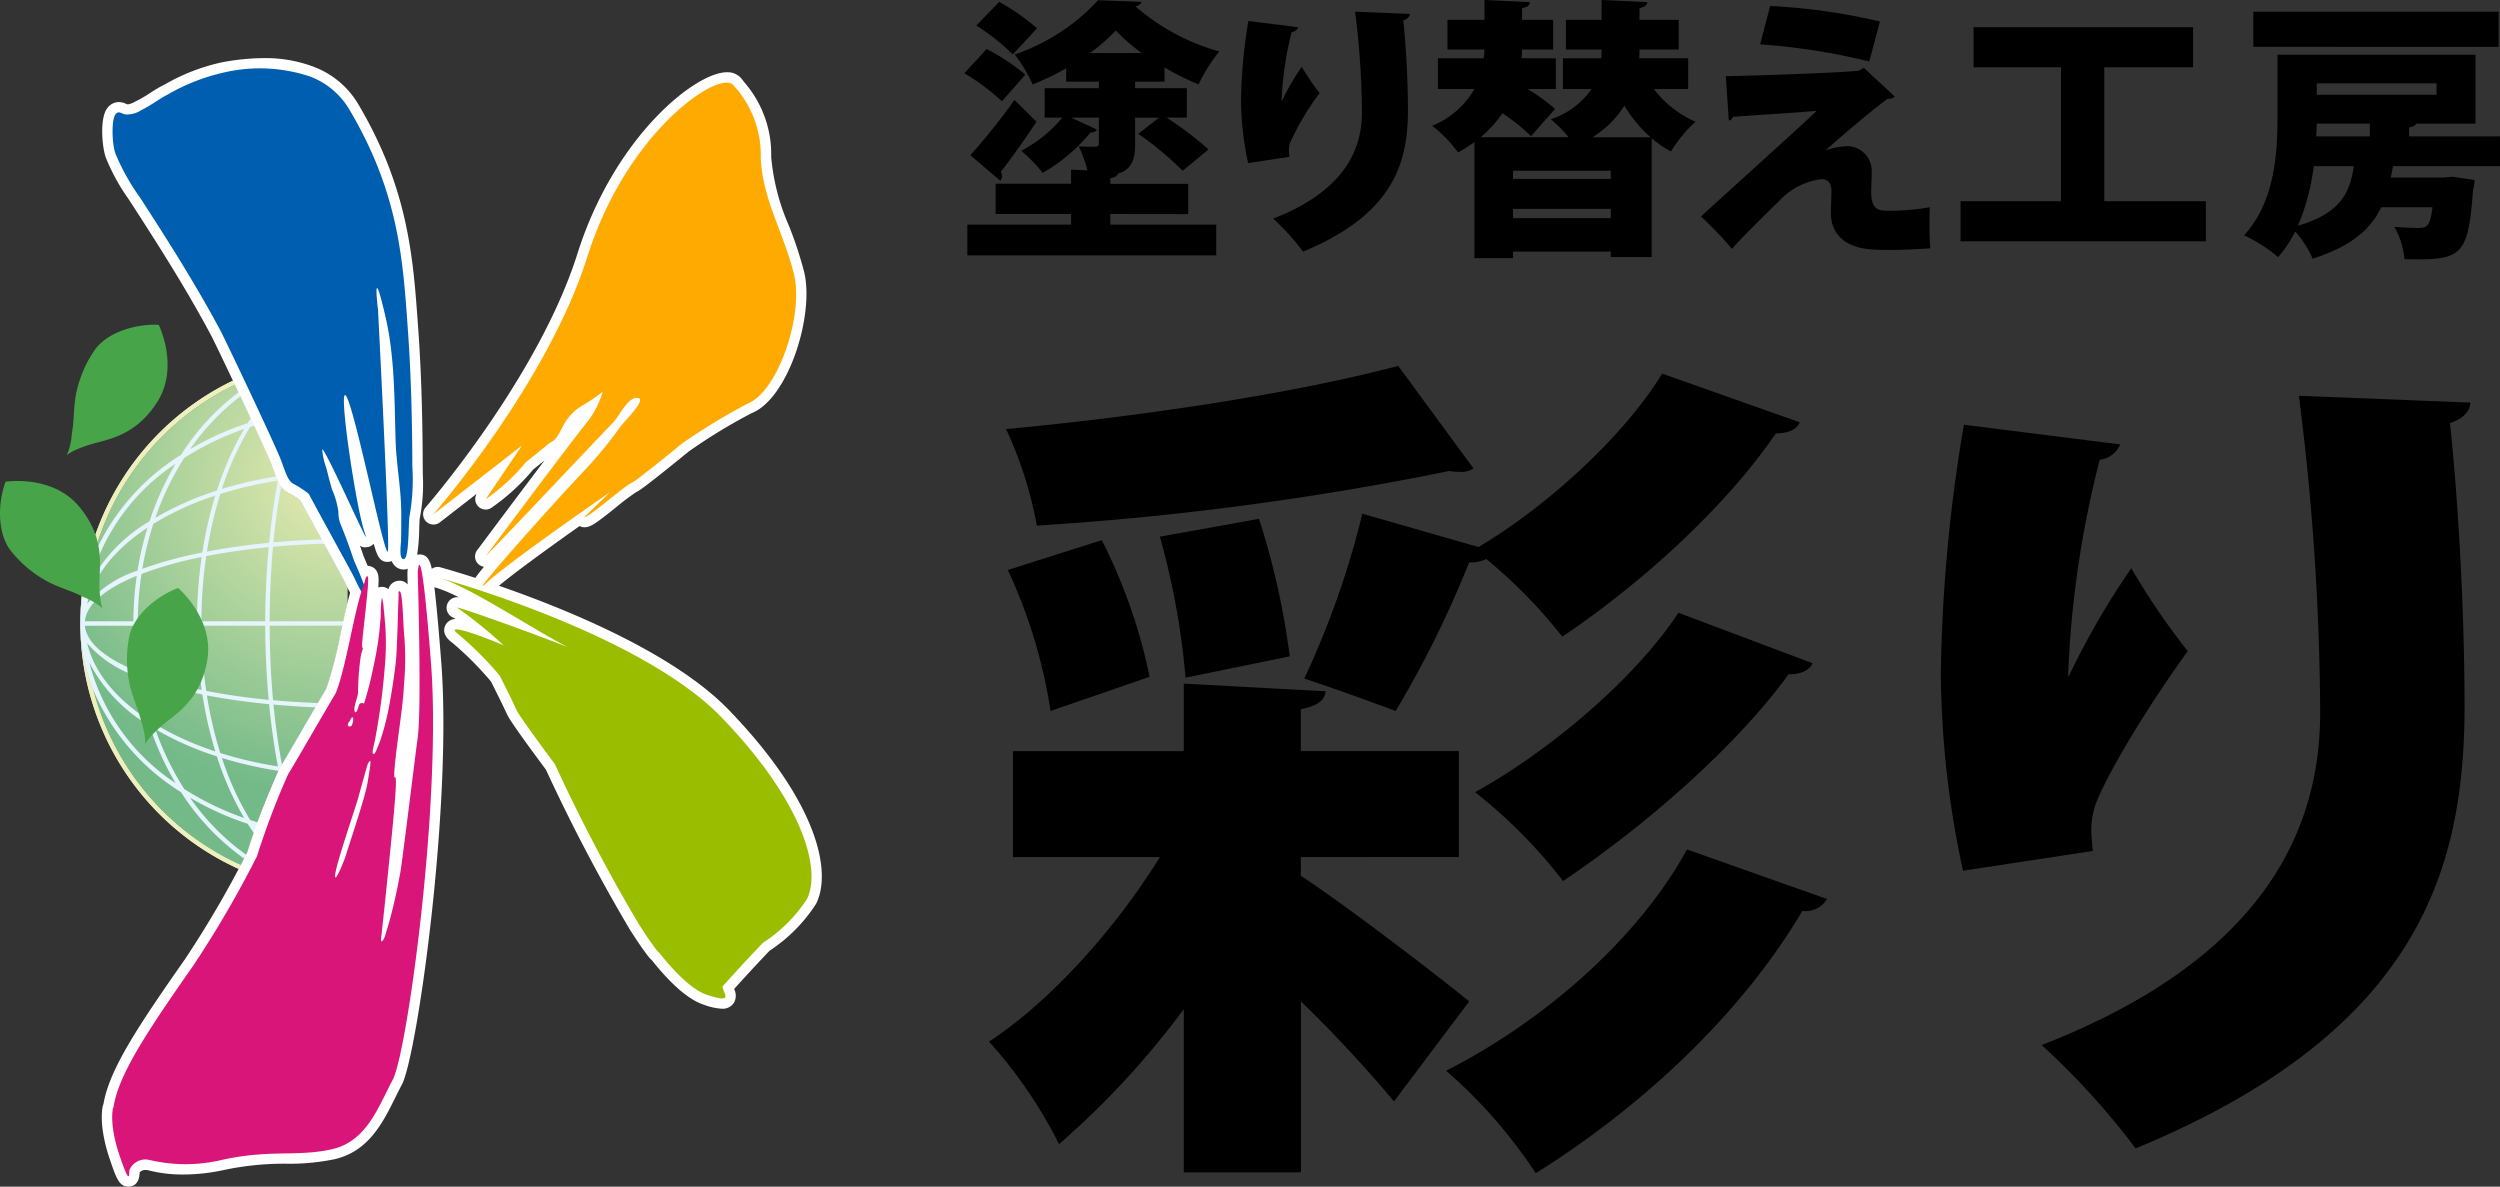 <svg xmlns="http://www.w3.org/2000/svg" xmlns:xlink="http://www.w3.org/1999/xlink" width="222.928" height="105.818" viewBox="0 0 222.928 105.818"><rect x="0" y="0" width="222.928" height="105.818" fill="#333333" stroke="none"/><defs><radialGradient id="a" cx="0.74" cy="0.198" r="0.652" gradientTransform="translate(-0.399) scale(1.798 1)" gradientUnits="objectBoundingBox"><stop offset="0" stop-color="#e6ebaf"/><stop offset="1" stop-color="#74ba89"/></radialGradient></defs><g transform="translate(-427 -13403)"><g transform="translate(427 13408.186)"><g transform="translate(0 0)"><g transform="translate(7.161 28.747)"><path d="M157.17,546.752c-.074-.156-.137-.293-.19-.387l-.169-.309q-.367-.673-.736-1.345c-.289-.528-.576-1.055-.866-1.584l-.21-.386c-.293-.538-.588-1.074-.879-1.61l-.393-.719-.295-.546q-.152-.283-.306-.566a6.842,6.842,0,0,0-.955-.622,1.914,1.914,0,0,1-.8-.676,3.355,3.355,0,0,1-.287-.5l-.006-.016c-.051-.11-.1-.229-.153-.355-.1-.242-.194-.51-.3-.813l-.086-.236c-.156-.429-.783-1.813-1.558-3.481l-.123-.267-.043-.09-.142-.306c-.3-.638-.609-1.3-.919-1.959l-.167-.356-.329-.693a23.693,23.693,0,0,0-12.677,15.482,16.423,16.423,0,0,0-.562,1.733,15.286,15.286,0,0,0,0,8.192,16.129,16.129,0,0,0,.563,1.734,23.682,23.682,0,0,0,13.189,15.714l.3-.575c.06-.116.12-.227.182-.345l.126-.237c.086-.26.3-.891.568-1.677l.15-.432c.02-.057.039-.113.06-.17.041-.123.086-.245.129-.37a41.756,41.756,0,0,1,1.83-4.6l.031-.053c.026-.046.054-.1.077-.136s.067-.107.109-.173.07-.116.11-.182c.38-.63,1.062-1.8,1.834-3.13.373-.643.768-1.32,1.158-1.987l.224-.386c.263-.448.522-.889.769-1.307a37.75,37.75,0,0,0,1.274-4.955c.047-.214.093-.423.139-.633.029-.133.059-.266.087-.4.122-.553.242-1.075.362-1.561v-1.493C157.249,546.908,157.21,546.839,157.17,546.752Z" transform="translate(-133.456 -528.576)" fill="url(#a)"/><path d="M147.254,529.034c-.056-.117-.111-.234-.166-.352a24.061,24.061,0,0,0-13.632,21.663,15.816,15.816,0,0,1,1.121-5.829A23.692,23.692,0,0,1,147.254,529.034Z" transform="translate(-133.456 -528.682)" fill="#edefbc"/><path d="M134.578,549.664a15.79,15.79,0,0,1-1.122-5.83,24.059,24.059,0,0,0,14.128,21.888c.06-.112.122-.232.183-.344A23.682,23.682,0,0,1,134.578,549.664Z" transform="translate(-133.456 -522.171)" fill="#edefbc"/><path d="M147.254,529.034c-.056-.117-.111-.234-.166-.352a24.061,24.061,0,0,0-13.632,21.663,15.816,15.816,0,0,1,1.121-5.829A23.692,23.692,0,0,1,147.254,529.034Z" transform="translate(-133.456 -528.682)" fill="#edefbc"/><path d="M134.578,549.664a15.79,15.79,0,0,1-1.122-5.83,24.059,24.059,0,0,0,14.128,21.888c.06-.112.122-.232.183-.344A23.682,23.682,0,0,1,134.578,549.664Z" transform="translate(-133.456 -522.171)" fill="#edefbc"/><path d="M156.927,549.835h-6.587c.007-2.309.113-4.539.3-6.645,1.467-.134,2.992-.226,4.564-.272l-.21-.386c-1.454.047-2.9.137-4.316.267.172-1.768.4-3.447.689-5.007a3.355,3.355,0,0,1-.287-.5l-.006-.016c-.051-.11-.1-.229-.153-.355a35.975,35.975,0,0,0-4.841,1.114,26.159,26.159,0,0,1,2.521-5.527l.372-.117-.123-.267-.043-.09-.142-.306c-.1.146-.2.292-.292.443a26.125,26.125,0,0,0-5.133,2.323,20.764,20.764,0,0,1,4.5-4.725l-.167-.356a21.484,21.484,0,0,0-5.137,5.579,19.88,19.88,0,0,0-7.869,9.21,15.71,15.71,0,0,0,0,11.659,19.872,19.872,0,0,0,7.868,9.211A21.321,21.321,0,0,0,148.07,571c.06-.116.12-.227.182-.345a20.567,20.567,0,0,1-5.007-5.087,26.04,26.04,0,0,0,5.133,2.323c.184.293.375.575.568.849l.15-.432c.02-.057.039-.113.06-.17.041-.123.086-.245.129-.37-.227-.067-.453-.14-.679-.213a26.17,26.17,0,0,1-2.521-5.529,36.064,36.064,0,0,0,5.03,1.145l.031-.053c.026-.046.054-.1.077-.136s.067-.107.109-.173.07-.116.11-.182c-.317-1.66-.575-3.458-.759-5.366,1.232.114,2.488.2,3.751.249l.224-.386c-1.377-.05-2.719-.134-4.013-.252-.192-2.106-.3-4.336-.3-6.644h6.5C156.869,550.1,156.9,549.965,156.927,549.835Zm-6.981,0h-5.692a41.189,41.189,0,0,1,.43-5.809c1.717-.336,3.584-.606,5.57-.8C150.056,545.385,149.952,547.616,149.946,549.835Zm-11.365,0a29.555,29.555,0,0,1,.332-4.22,34.212,34.212,0,0,1,5.363-1.51,41.5,41.5,0,0,0-.417,5.73Zm-.09,4.449c-2.792-1.138-4.485-2.536-4.624-4.053h4.319A29.659,29.659,0,0,0,138.491,554.284Zm-.306-4.449h-4.318c.136-1.517,1.83-2.917,4.624-4.056A29.911,29.911,0,0,0,138.185,549.835Zm.8-4.674a27.992,27.992,0,0,1,.982-4.01,26.062,26.062,0,0,1,5.527-2.522,36.133,36.133,0,0,0-1.152,5.072A36.014,36.014,0,0,0,138.982,545.161Zm-.425.16a9.915,9.915,0,0,0-4.491,2.948c.61-2.568,2.533-4.9,5.383-6.785A28.3,28.3,0,0,0,138.557,545.321Zm0,9.42a28.374,28.374,0,0,0,.892,3.839c-2.849-1.884-4.772-4.219-5.383-6.787A9.927,9.927,0,0,0,138.557,554.741Zm.425.16a36.062,36.062,0,0,0,5.357,1.46,36.2,36.2,0,0,0,1.152,5.074,26.089,26.089,0,0,1-5.527-2.522A28.011,28.011,0,0,1,138.982,554.9Zm-.069-.452a29.346,29.346,0,0,1-.33-4.219h5.276a41.481,41.481,0,0,0,.417,5.729A34.385,34.385,0,0,1,138.913,554.45Zm12.162-17.156c-.333,1.746-.595,3.614-.783,5.543-1.93.189-3.8.45-5.543.783a35.81,35.81,0,0,1,1.189-5.135A35.647,35.647,0,0,1,151.075,537.293Zm-3.011-4.605a27.336,27.336,0,0,0-2.429,5.491,27.265,27.265,0,0,0-5.491,2.43,25.3,25.3,0,0,1,2.581-5.341A25.394,25.394,0,0,1,148.065,532.688Zm-6.115,3.1a26.087,26.087,0,0,0-2.323,5.134,13.924,13.924,0,0,0-5.364,5.607A18.451,18.451,0,0,1,141.95,535.789Zm-7.687,17.742a13.926,13.926,0,0,0,5.364,5.609,26.126,26.126,0,0,0,2.323,5.134A18.454,18.454,0,0,1,134.262,553.532Zm13.8,13.844a25.373,25.373,0,0,1-5.341-2.582,25.388,25.388,0,0,1-2.581-5.34,27.221,27.221,0,0,0,5.491,2.429A27.23,27.23,0,0,0,148.066,567.375Zm3.009-4.6a35.573,35.573,0,0,1-5.135-1.192,35.552,35.552,0,0,1-1.191-5.134c1.744.332,3.614.593,5.543.782C150.481,559.156,150.742,561.025,151.075,562.77Zm-.821-5.933c-1.984-.193-3.853-.463-5.57-.8a41.2,41.2,0,0,1-.43-5.807h5.692C149.952,552.45,150.056,554.678,150.255,556.837Z" transform="translate(-133.456 -528.368)" fill="#e5f4fd"/></g><path d="M190.736,566.723c-4.945-5.133-14.551-9.033-20.527-11.1,1.135-.956,3.817-2.942,7.191-5.324a.993.993,0,0,0,.252.089,1.125,1.125,0,0,0,.2.019c.519,0,1-.339,2.808-1.787a20.686,20.686,0,0,1,1.789-1.348c.194-.089.556-.254,4.655-3.6a47.983,47.983,0,0,1,5.659-3.45c3.254-1.317,5.593-8.737,4.662-12.584a34.986,34.986,0,0,0-1.352-4.107,19.4,19.4,0,0,1-1.587-6.151,9.772,9.772,0,0,0-2.378-6.632l-.242-.316a1.618,1.618,0,0,0-1.34-.6c-2.786,0-10.015,5.716-13.325,16.2-3.491,11.054-13.46,22.523-13.561,22.638A.927.927,0,0,0,164.9,550l3.34-2.593a.927.927,0,0,0,1.267,1.285,18.719,18.719,0,0,0,3.749-3.426c.4-.326.742-.6,1.024-.826-2.6,3.441-5.812,7.743-6.018,8.019a.928.928,0,0,0,.612,1.471c-.363.435-.6.745-.769.991-1.474-.475-2.528-.778-2.928-.891-.07-.021-.139-.04-.206-.057a.931.931,0,0,0-.232-.03.92.92,0,0,0-.519.167c-.166-.795-.429-1.281-1.1-1.281a.927.927,0,0,0-.206.031,15.959,15.959,0,0,0,.186-2.335c.013-.353.027-.792.047-.906a15.49,15.49,0,0,0,.274-3.873c0-.259-.007-.516-.007-.772-.017-4.732-.142-8.6-.395-12.161l-.036-.486c-.425-5.98-.864-12.164-5.358-19.715a7.807,7.807,0,0,0-3.9-3.255,12.175,12.175,0,0,0-4.491-.786,20.334,20.334,0,0,0-3.753.382,17.63,17.63,0,0,0-5.008,1.932l-.236.12c-.417.216-.8.459-1.165.695a10.283,10.283,0,0,1-1.124.661l-.2.1a1.816,1.816,0,0,1-.618.233.278.278,0,0,1-.059-.006.662.662,0,0,1-.12-.043,1.551,1.551,0,0,0-.635-.154,1.273,1.273,0,0,0-.985.483c-.771.894-.5,3.564-.184,4.452a17.827,17.827,0,0,0,1.993,3.654l.3.457c2.373,3.664,4.877,7.589,7.1,11.752.387.722,4.931,10.275,5.391,11.538l.086.236c.46,1.274.715,1.976,1.55,2.36a6.927,6.927,0,0,1,.955.622c.1.189.2.377.306.566l.294.546.393.719q.976,1.791,1.956,3.58l.736,1.345.167.309c.053.094.117.232.19.387.129.273.253.519.377.751-.279.965-.555,2.235-.845,3.57a37.719,37.719,0,0,1-1.275,4.955c-.682,1.155-1.451,2.478-2.15,3.68-.951,1.634-1.773,3.045-2.053,3.484a64.2,64.2,0,0,0-2.845,7.434,91.476,91.476,0,0,1-5.553,9.54c-4.162,5.952-6.751,9.825-7.277,12.929l-.017.041a1.044,1.044,0,0,0-.036.107c-.044.173-.407,1.77.633,4.814.565,1.65.823,2.4,1.647,2.4.36,0,.966-.164,1-1.26a.652.652,0,0,1,.519-.226,1.223,1.223,0,0,1,.23.026h0l.017,0a12.024,12.024,0,0,0,3.122.379,17.22,17.22,0,0,0,3.68-.413,25.86,25.86,0,0,1,5.511-.55,19.725,19.725,0,0,0,4.3-.4c3.04-.7,4.309-3.261,5.429-5.521.192-.386.38-.766.575-1.13,1.364-2.555,4.494-24.909,3.516-37.621-.229-2.984-.436-5.243-.618-6.741.014,0,.023.014.036.019l.167.046a13.2,13.2,0,0,1,2,.852.915.915,0,0,0-.164-.021h0a.946.946,0,0,0-.323,1.836c.034.019.087.05.17.106a1.027,1.027,0,0,0-.958.688c-.247.745.427,1.252.718,1.47a28.68,28.68,0,0,1,3.406,3.424c.246.488,1.237,2.476,1.435,2.934.25.589,2.462,3.583,3.461,4.921a158.837,158.837,0,0,0,7.464,14.227.763.763,0,0,0,.039.067s.05.077.129.194c.563.885,1.062,1.608,1.515,2.19a2.113,2.113,0,0,0,.255.272l.039.037c1.75,2.195,3.3,3.53,4.615,3.967a5.616,5.616,0,0,0,1.641.365,1.183,1.183,0,0,0,1.065-.53,1.282,1.282,0,0,0,.019-1.231c.628-.695,1.956-2.153,3.162-3.413a14.1,14.1,0,0,0,4.14-4.172C199.907,581.212,198.725,575.011,190.736,566.723ZM162.069,555.5a.922.922,0,0,0-.741-.325,1.006,1.006,0,0,0-.568.177.932.932,0,0,0-.4.578.923.923,0,0,0-.586-.209h-.02a.928.928,0,0,0-.3.059c.007-.112.013-.2.013-.263l0-.07c.027-.475.073-1.268-.648-1.541a1.114,1.114,0,0,0-.313-.059c-.053-.123-.1-.239-.157-.372-.09-.207-.2-.465-.224-.533-.106-.315-.209-.615-.31-.9a.693.693,0,0,0,.538.144.938.938,0,0,0,.691-.306c.309,1.132.552,1.614,1.242,1.614a.936.936,0,0,0,.363-.073,1.3,1.3,0,0,0,.243.389,1.1,1.1,0,0,0,.822.363,1.513,1.513,0,0,0,.162-.011,1,1,0,0,0,.2-.06c-.013.123-.021.239-.026.322a.5.5,0,0,0,0,.08C162.049,554.817,162.059,555.151,162.069,555.5Z" transform="translate(-125.718 -508.575)" fill="#fff"/><path d="M140.814,525.21s1.88,3.789-.164,6.935-4.568,3.274-6.179,3.812-1.864.9-1.864.9a5.83,5.83,0,0,0,.459-1.939c.242-1.318.13-2.643.467-3.942a10.493,10.493,0,0,1,1.6-3.561C136.3,525.812,138.884,525.106,140.814,525.21Z" transform="translate(-126.66 -501.432)" fill="#47a448"/><path d="M128.942,535.014s4.178-.666,6.572,2.226,1.763,5.336,1.8,7.034.3,2.046.3,2.047A5.846,5.846,0,0,0,135.9,545.3c-1.188-.623-2.483-.911-3.623-1.621a10.476,10.476,0,0,1-2.924-2.585C128.174,539.5,128.268,536.825,128.942,535.014Z" transform="translate(-128.447 -497.243)" fill="#47a448"/><path d="M140.926,541.621s3.228,2.734,2.6,6.435-2.9,4.815-4.163,5.946S138,555.565,138,555.566a5.836,5.836,0,0,0-.345-1.963c-.3-1.307-.929-2.478-1.132-3.8a10.475,10.475,0,0,1,.054-3.9C137.025,543.961,139.113,542.292,140.926,541.621Z" transform="translate(-125.043 -494.376)" fill="#47a448"/><g transform="translate(10.007 0.928)"><path d="M172.076,540.9a37.4,37.4,0,0,1-3.1,3.767c-2.894,3.028-11.13,12.3-8.634,9.942,1.2-1.127,5.975-4.589,10.913-8-.033.029-2.3,2.219-2.3,2.219.389.077,3.467-2.7,4.228-3.049.347-.159,2.383-1.784,4.491-3.509a56.3,56.3,0,0,1,5.86-3.56c2.695-1.089,4.987-7.885,4.11-11.506s-2.839-6.755-2.965-10.445a9.181,9.181,0,0,0-2.432-6.418c-1.122-1.478-9.447,3.93-13.04,15.309s-13.748,22.969-13.748,22.969l7.926-6.158-3.233,4.789a18.14,18.14,0,0,0,3.586-3.307s2.1-1.688,2.087-1.693a3.156,3.156,0,0,0,.357-.216c.763-.555.793-2.069,2.563-3.118a17.5,17.5,0,0,0,1.836-1.247,7.947,7.947,0,0,1-1.33,2.636c-1.354,1.641-9.12,12.057-9.12,12.057l.961-1c2.446-2.539,4.862-5.105,7.29-7.663q1.591-1.677,3.191-3.357c.506-.532,1.2-2.107,2.054-2.13.7-.017-.047.888-.276,1.188C172.952,539.921,172.465,540.371,172.076,540.9Z" transform="translate(-126.849 -508.847)" fill="#feaa00"/><path d="M181.071,553.453c-7.331-7.61-25.33-12.493-25.33-12.493,2.565.659,8.4,4.566,11.58,6.208-2.828-1.138-10.919-4.046-9.716-3.423a40.164,40.164,0,0,1,4.023,3.27c-2.243-.964-5.5-2.079-3.965-.926a29.971,29.971,0,0,1,3.626,3.643c.04.077,1.27,2.535,1.51,3.09s3.406,4.8,3.406,4.8v0a155.465,155.465,0,0,0,7.489,14.276v0s.046.073.119.182c.522.818,1.018,1.545,1.477,2.137.08.1.174.173.26.267,1.211,1.521,2.808,3.23,4.21,3.7,1.9.635,1.746.2,1.531-.253l-.159-.475s1.926-2.147,3.614-3.907a13.36,13.36,0,0,0,3.919-3.883C189.979,567.076,188.4,561.056,181.071,553.453Z" transform="translate(-126.727 -495.587)" fill="#9bbd00"/><path d="M162.2,544.7c-.014-4.035-.107-8.069-.393-12.1-.443-6.211-.766-12.234-5.266-19.793a6.926,6.926,0,0,0-3.444-2.868,14.122,14.122,0,0,0-7.73-.356,17.754,17.754,0,0,0-5,1.967c-.8.413-1.511.985-2.312,1.365a2.353,2.353,0,0,1-1.427.4c-.392-.059-.589-.369-.884-.026-.393.456-.339,2.633-.014,3.536a19.906,19.906,0,0,0,2.2,3.922c2.506,3.869,4.965,7.747,7.144,11.818.415.772,4.967,10.348,5.444,11.658s.638,1.834,1.154,2.072a9.544,9.544,0,0,1,1.281.838c.236.432.467.865.7,1.3.781,1.43,1.563,2.865,2.348,4.295q.452.825.9,1.656c.229.416.712,1.651,1.137,1.911.315-.31-.936-2.887-1.087-3.331-.355-1.058-.735-2.112-1.168-3.144a2.964,2.964,0,0,1-.176-1.089,7.793,7.793,0,0,0-.572-1.989c-.194-.635-.347-1.3-.523-1.946a6.505,6.505,0,0,1-.322-1.311c0-.026-.07-.395.03-.272.639.783,4.535,9.663,3.733,7.4s-2.5-13.892-1.6-12.085,3.534,15.078,3.677,13.658-.891-21.434-.891-21.434-.585-4.791.672.628c.819,3.527.788,7.342.892,10.94.061,2.187.5,4.346.508,6.534,0,.8,0,1.611-.016,2.412,0,.286-.234,1.771.254,1.7s.385-3.34.5-3.817A18.838,18.838,0,0,0,162.2,544.7Z" transform="translate(-135.437 -509.224)" fill="#005eb0"/><path d="M163.876,548.984c-.951-12.368-1.188-8.088-1.188-8.088s.377,12.212-.014,14.809c-.14.935-1.36,10.931-1.528,11.861-.243,1.324-.516,2.638-.861,3.939-.11.416-.227.836-.359,1.248-.09.283-.192.869-.466,1.012-.091-.134-.023-.36-.006-.519.021-.2.041-.389.061-.581.054-.483.1-.969.157-1.458.217-2.05.423-4.106.63-6.162.894-8.948.122-4.316.329-6.79.189-2.256.719-5.14.835-7.4a25.7,25.7,0,0,0,.031-4.248c-.07-.6-.122-2.423-.192-3.025-.017-.134-.07-1.2-.3-1.036-.063.04-.013.193-.014.254-.016.229-.021.463-.03.692-.021.518-.063,2.257-.089,2.775-.043.937-.049,1.874-.164,2.807-.139,1.13-.3,2.253-.51,3.371a22.884,22.884,0,0,1-.785,3.205,8.955,8.955,0,0,1-.333.862c-.053.119-.2.6-.36.522s.1-.895.117-1.032a60.218,60.218,0,0,0,.971-7.483,23.511,23.511,0,0,0-.011-2.927c-.037-.387-.091-1.124-.144-1.507a4.584,4.584,0,0,0-.156-1.011,9.626,9.626,0,0,0-.1,1.638c-.043.477-.09.955-.132,1.433a28.442,28.442,0,0,1-.5,3,32.424,32.424,0,0,1-.821,3.264c-.077.246-.132.059-.26.086-.2.049-.186.073-.276.316-.033.091-.13.51-.262.508-.16,0-.092-.477-.071-.569.084-.379.232-.749.293-1.137a23.158,23.158,0,0,1,.263-3.427c.372-1.184.011.051.123-1.3.049-.588.492-4.368.5-4.954,0-.11.06-.693-.046-.732-.144-.066-.219.39-.247.48q-.12.365-.243.728c-.726,2.137-1.475,7.117-2.338,9.2-1.62,2.741-3.749,6.456-4.255,7.251a70.861,70.861,0,0,0-2.771,7.3,93.906,93.906,0,0,1-5.652,9.71c-4.095,5.857-6.715,9.772-7.144,12.7-.013.029-.034.046-.046.076,0,0-.367,1.413.613,4.28s.806,1.46.858,1.21a1.541,1.541,0,0,1,1.847-.873.073.073,0,0,0,.03,0,13.879,13.879,0,0,0,6.4-.032c4.339-.951,6.715-.24,9.808-.951s4.119-3.806,5.393-6.185S164.827,561.352,163.876,548.984Zm-7.259,5.138c.053-.054.136-.395.273-.332s-.024.693-.139.756C156.458,554.713,156.346,554.4,156.618,554.122Zm1.588,5.527c-.222,1.318-1.574,5.277-1.887,6.316-.22.738-1.154,2.934-.978,1.746s1.8-5.856,2.063-6.827.8-2.868.8-2.868C158.675,557.006,158.426,558.327,158.206,559.649Z" transform="translate(-135.447 -495.922)" fill="#d91579"/></g></g></g><g transform="translate(512.992 13403)"><g transform="translate(0 0)"><path d="M190.587,509.311a19.264,19.264,0,0,1,3.448,2.283l-2.089,2.379a19.617,19.617,0,0,0-3.351-2.5Zm11.023,14.714v.946h9.446v2.744H188.862v-2.744h9.251v-.946h-6.727v-2.7h6.727v-1.262l1.457.073a10.486,10.486,0,0,0-.778-2.136c.535.024,1.262.024,1.481.024.243-.024.316-.073.316-.316v-2.283h-2.476l2.306,1.069a.506.506,0,0,1-.558.242,15.419,15.419,0,0,1-4.275,3.619,14.59,14.59,0,0,0-1.917-1.967,11.923,11.923,0,0,0,3.666-2.962h-1.578v-2.622h4.832v-.582h-2.914v-1.189a22.519,22.519,0,0,1-2.987,1.433,14.1,14.1,0,0,0-1.6-2.671,18,18,0,0,0,7.43-4.832l3.884.144a.633.633,0,0,1-.558.39,19.2,19.2,0,0,0,7.477,4.029,15.853,15.853,0,0,0-1.844,2.939,23.665,23.665,0,0,1-3.035-1.505v1.262H203.82v.582h4.612v2.622h-1.8a32,32,0,0,1,3.74,2.841l-2.306,1.9a30.626,30.626,0,0,0-3.959-3.3l1.846-1.433H203.82v2.332c0,.851-.024,2.235-1.505,2.646-.073.194-.267.34-.7.413v.509h6.944v2.7Zm-12.48-5.246a56.169,56.169,0,0,0,3.933-4.928l1.967,1.942c-1.092,1.651-2.259,3.278-3.181,4.468a.686.686,0,0,1,.1.365.678.678,0,0,1-.146.437Zm2.573-13.671a19.819,19.819,0,0,1,3.375,2.356l-2.162,2.332a18.71,18.71,0,0,0-3.254-2.575Zm12.723,4.566a16.551,16.551,0,0,1-2.33-2.016,15.043,15.043,0,0,1-2.307,2.016Z" transform="translate(-188.595 -504.941)"/><path d="M206.484,519.179a27.138,27.138,0,0,1-.632-5.61,45.376,45.376,0,0,1,.656-7.064l4.443.558a.726.726,0,0,1-.583.438,28.852,28.852,0,0,0-.9,6.143h.026a22.1,22.1,0,0,1,1.771-3.061,19.934,19.934,0,0,0,1.6,2.356,22.75,22.75,0,0,0-2.646,4.443,2.225,2.225,0,0,0-.1.632,6.037,6.037,0,0,0,.049.606Zm14.421-13.306c-.024.267-.217.462-.582.583.194,1.82.413,4.928.413,8.158-.024,4.686-1.433,9.179-9.349,12.457a21.243,21.243,0,0,0-2.671-2.939c6.677-2.6,7.916-6.482,7.916-9.469a73.047,73.047,0,0,0-.608-8.984Z" transform="translate(-181.18 -504.634)"/><path d="M240.6,512.887h-3.058a9.344,9.344,0,0,0,3.714,2.914,12.081,12.081,0,0,0-2.185,2.648,9.355,9.355,0,0,1-1.726-1.167v10.587H233.7v-.485h-8.717v.582H221.54V517.622a13.58,13.58,0,0,1-1.457.922,11.8,11.8,0,0,0-2.308-2.379,7.657,7.657,0,0,0,3.764-3.278h-3.254v-2.744h4.079c.049-.266.049-.533.073-.776h-3.3v-2.646h3.3v-1.773l4.055.194c-.024.267-.219.438-.7.533v1.045h2.769v2.646h-2.769c-.023.243-.023.51-.047.776H228.8v2.744h-2.525a16.132,16.132,0,0,1,2.453,1.773l-2.137,2.428a17.953,17.953,0,0,0-2.549-2.039,11.312,11.312,0,0,1-1.943,2.137h7.843a11.009,11.009,0,0,0-1.6-1.6,7.085,7.085,0,0,0,3.643-2.7h-2.551v-2.744h3.424c.024-.266.024-.533.024-.776H229.7v-2.646h3.181v-1.773l4.079.194c-.024.267-.219.438-.7.533v1.045h3.5v2.646h-3.5c0,.267,0,.533-.024.776H240.6Zm-6.9,7.286h-8.717v.726H233.7Zm-8.717,4.225H233.7v-.826h-8.717Zm12.262-7.211a11.945,11.945,0,0,1-2.332-2.818,8.972,8.972,0,0,1-2.841,2.818Z" transform="translate(-176.056 -504.948)"/><path d="M245.687,518.19a5.943,5.943,0,0,1,1.844-.365,2.2,2.2,0,0,1,2.235,2.259c0,.655-.049,1.433-.049,1.749,0,1.749.679,1.749,1.723,1.749a21.083,21.083,0,0,0,3.5-.316c-.024.582-.024,1.092-.024,1.528,0,1.458.073,2.139.073,2.139-1.092.071-2.5.144-3.714.144-.7,0-1.312-.024-1.8-.073-2.137-.217-3.327-1.382-3.351-3.157,0-.582.049-1.5.049-2.039,0-.632-.292-1.044-.849-1.044a6.111,6.111,0,0,0-3.836,1.966c-1.167,1.142-3.57,3.5-4.178,4.25a36.306,36.306,0,0,0-2.768-2.891c2.5-2.306,8.6-7.769,10.319-9.42-1.481.146-5.1.363-7.454.533-.17.267-.17.316-.387.316l-.267-3.933c3.253-.073,9.2-.266,11.849-.486l.46-.266,2.768,2.573a.913.913,0,0,1-.656.193c-1.553,1.167-3.447,2.745-5.486,4.566Zm3.86-7.915a56.415,56.415,0,0,0-9.736-1.53l.9-3.424a54.366,54.366,0,0,1,9.785,1.384Z" transform="translate(-168.853 -504.788)"/><path d="M263.548,522.161h9.057v3.57H250.728v-3.57h8.958V510.216h-7.793v-3.57h19.571v3.57h-7.916Z" transform="translate(-161.897 -504.218)"/><path d="M291.234,519.446h-9.542c-.073.339-.122.679-.194,1.019h4.735l.752-.073,1.992.292a5.984,5.984,0,0,1-.146.873c-.437,6.022-1,6.289-6.119,6.191a6.81,6.81,0,0,0-.9-2.888c.9.073,1.747.1,2.16.1.849,0,1.044-.317,1.24-1.846h-4.566c-.9,1.893-2.6,3.473-6.118,4.589a9.033,9.033,0,0,0-1.554-2.428,10.442,10.442,0,0,1-1.53,2.282,13.824,13.824,0,0,0-3.035-1.943c2.768-2.987,2.987-7.406,2.987-10.611v-5.487h17.651v6.143h-5.267c-.1.17-.292.267-.656.34v.8h8.109Zm-.121-13.768v3.132H269.237v-3.132Zm-16.487,13.768a20.017,20.017,0,0,1-1.407,5.316c3.787-1.117,4.636-2.912,4.977-5.316Zm5-2.648v-1.141h-4.734c0,.365-.026.753-.049,1.141Zm5.949-4.734H274.895v1.019h10.683Z" transform="translate(-154.299 -504.634)"/></g><g transform="translate(2.202 32.624)"><path d="M217.94,571.568v1.677c3.886,2.513,12.723,9.293,15.007,11.2l-6.7,8.913a116.982,116.982,0,0,0-8.3-8.913v15.235H207.5V585.13a74.586,74.586,0,0,1-11.122,12.035,41.353,41.353,0,0,0-6.246-9.141c5.484-3.58,11.275-10.055,15.236-16.456h-13.1v-9.445H207.5V556.1l12.647.685c-.077.839-.762,1.3-2.21,1.6v3.733h14.094v9.445Zm15.389-34.661a1.905,1.905,0,0,1-1.3.306,3.369,3.369,0,0,1-.838-.077,266.5,266.5,0,0,1-36.794,4.875,35.437,35.437,0,0,0-2.744-8.607c12.265-1.144,25.826-3.2,34.967-5.637Zm-33.139,6.4a48.642,48.642,0,0,1,4.266,12.188l-8.837,3.047a46.018,46.018,0,0,0-3.809-12.57Zm14.017-1.9a67.912,67.912,0,0,1,2.744,12.264l-9.294,1.9A67.838,67.838,0,0,0,205.371,543Zm48.222-8.609c-.229.61-.991.991-2.133.991-4.418,6.475-11.808,13.255-19.045,18.13a44.421,44.421,0,0,0-6.78-6.931,3.022,3.022,0,0,1-1.524.3,93.227,93.227,0,0,1-6.551,13.256c-2.666-.989-5.41-1.98-8.151-2.894a78.173,78.173,0,0,0,5.18-14.7l10.359,2.972c6.019-3.58,12.874-9.752,16.378-15.465Zm2.438,42.509a2.249,2.249,0,0,1-2.209,1.067c-5.409,9.14-14.17,17.368-23.769,23.387a44.434,44.434,0,0,0-8-9.141c8.3-4.19,16.988-11.5,21.482-19.731Zm-1.3-21.025c-.229.608-.989.989-2.133.989-4.722,6.475-12.646,13.408-20.11,18.434a45.263,45.263,0,0,0-7.848-7.922c6.476-3.58,14.17-9.979,18.131-16Z" transform="translate(-190.135 -527.767)"/><path d="M251.479,571.986a85.2,85.2,0,0,1-1.98-17.6,142.526,142.526,0,0,1,2.057-22.169l13.941,1.753a2.273,2.273,0,0,1-1.829,1.371,90.561,90.561,0,0,0-2.819,19.272h.076a68.854,68.854,0,0,1,5.561-9.6,62.508,62.508,0,0,0,5.028,7.389c-4.493,6.248-7.77,12.112-8.3,13.941a6.962,6.962,0,0,0-.3,1.98,18.665,18.665,0,0,0,.153,1.9Zm45.251-41.745q-.114,1.257-1.829,1.828c.609,5.713,1.3,15.464,1.3,25.6-.076,14.7-4.495,28.8-29.329,39.079a67.059,67.059,0,0,0-8.381-9.217c20.951-8.151,24.835-20.34,24.835-29.709a229.416,229.416,0,0,0-1.9-28.186Z" transform="translate(-164.627 -526.966)"/></g></g></g></svg>